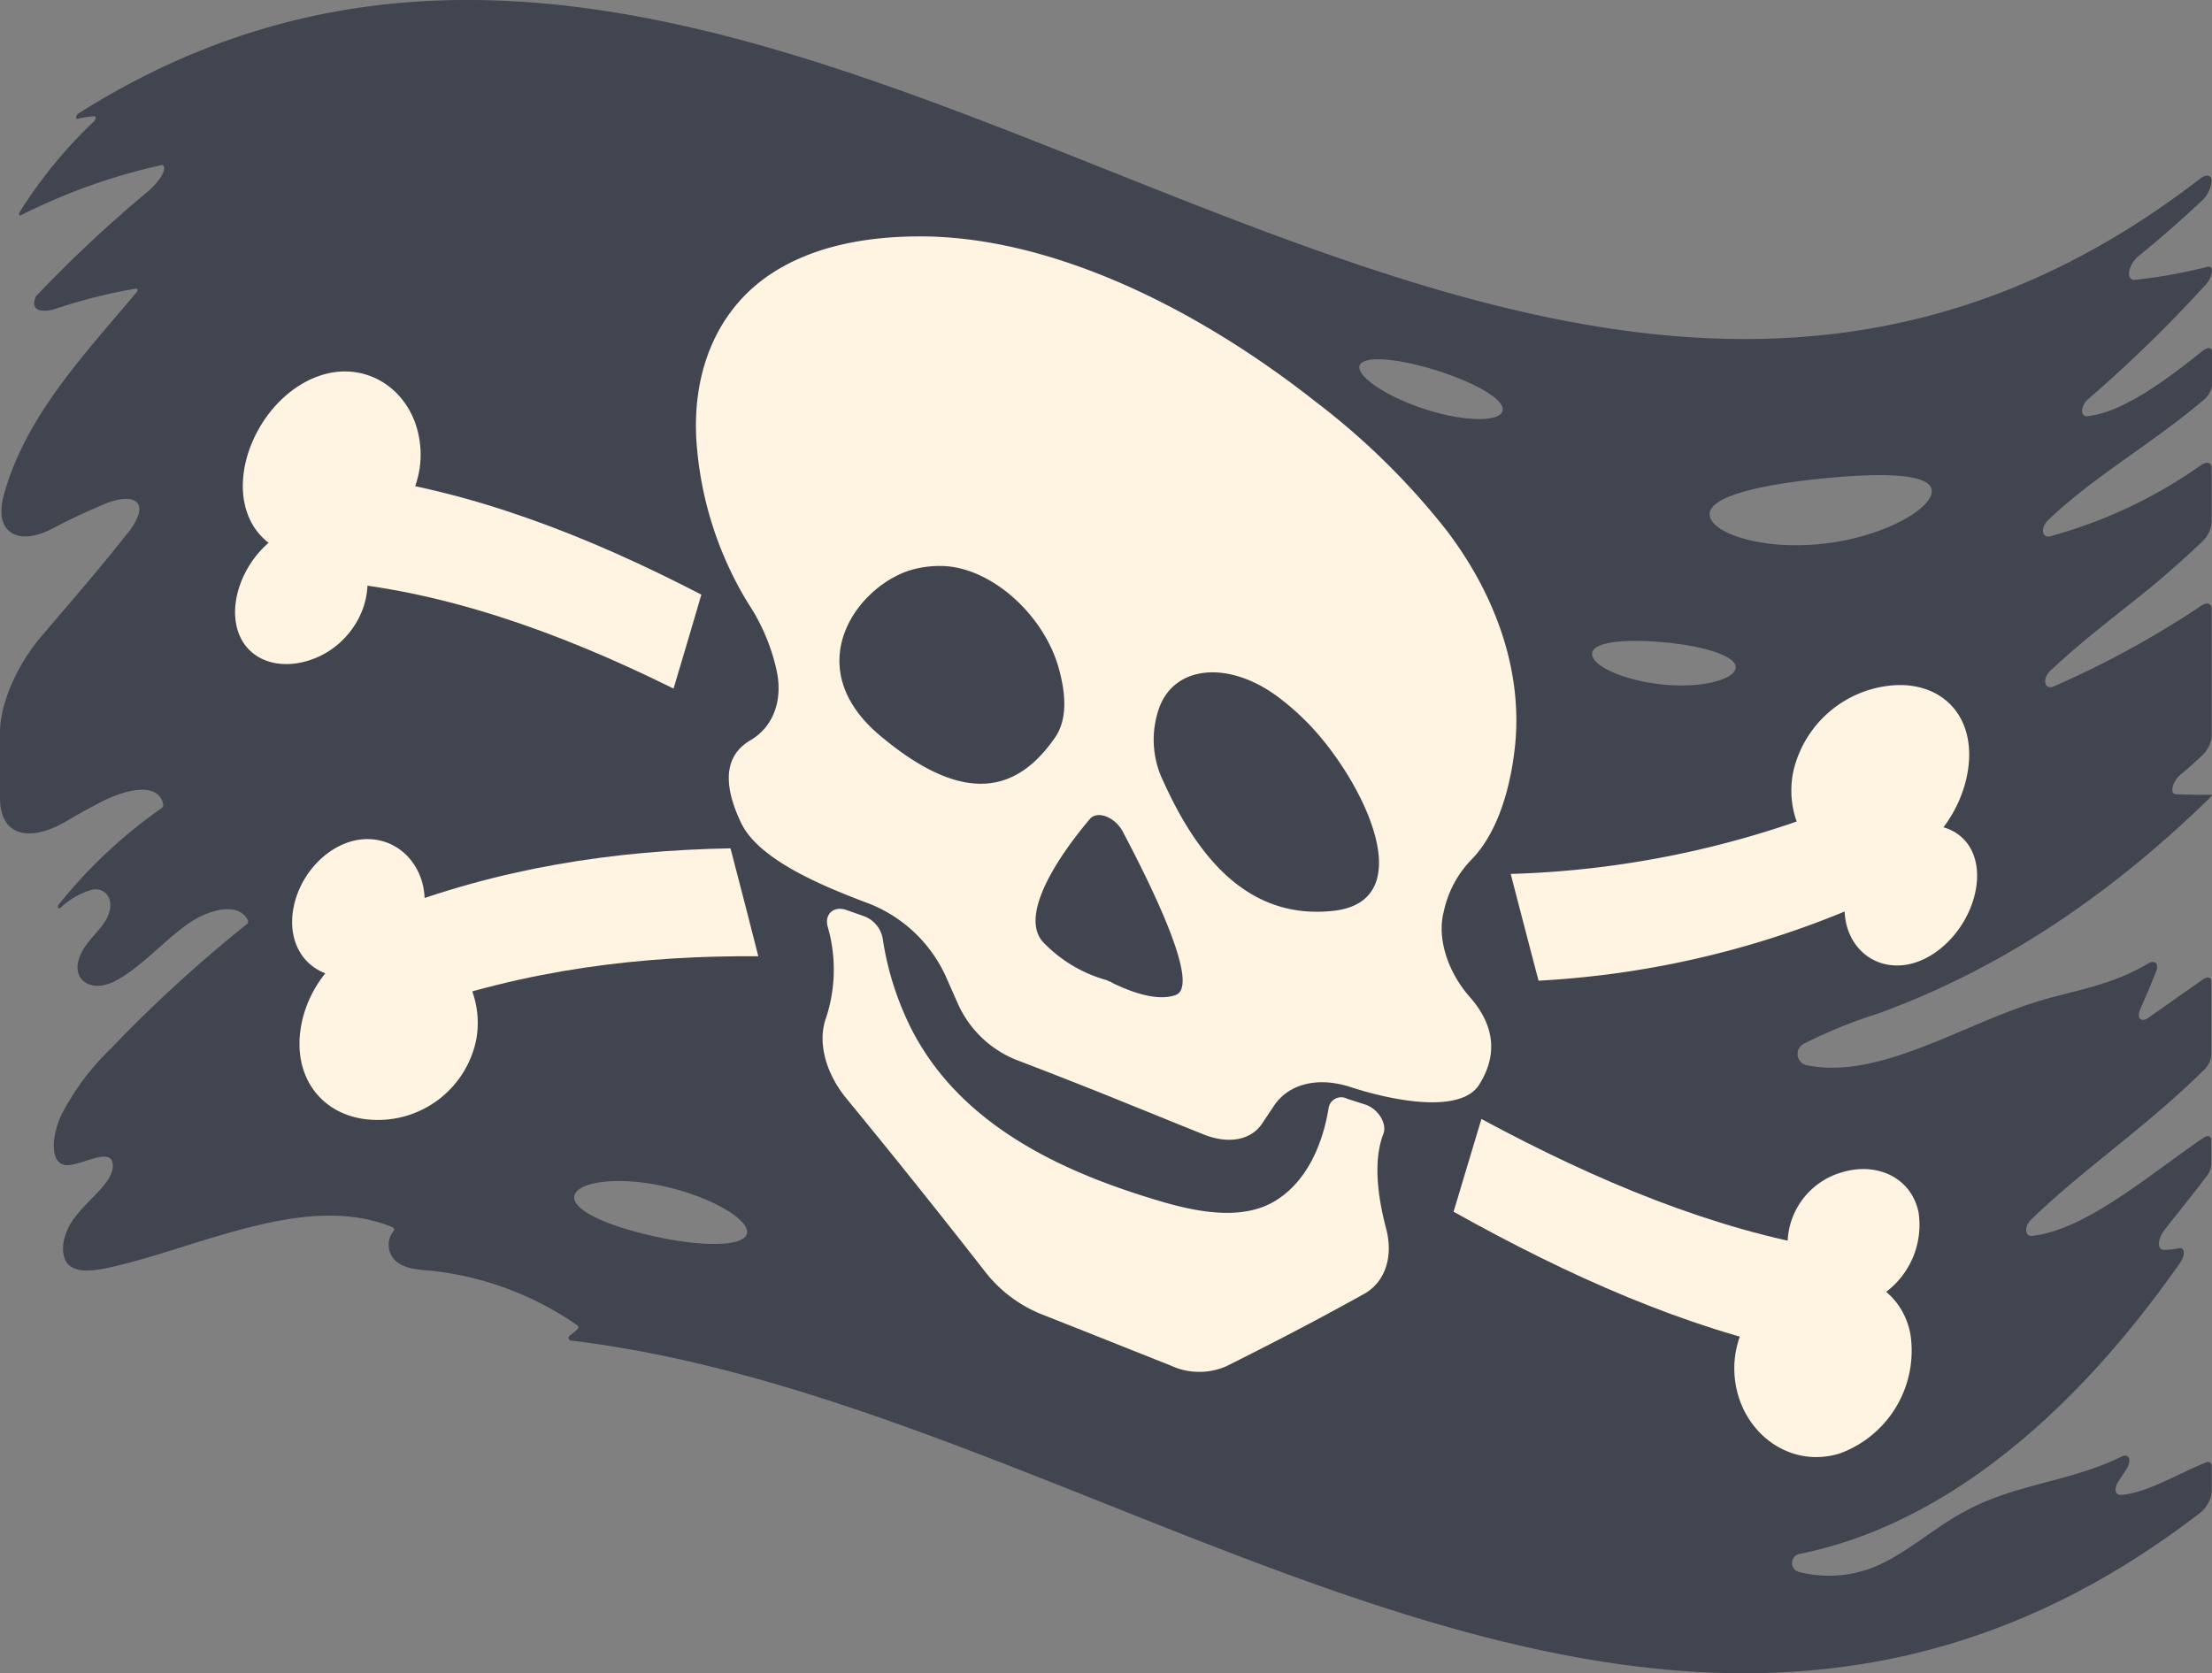<svg xmlns="http://www.w3.org/2000/svg" viewBox="0 0 238.46 180.39"><rect x="0" y="0" width="238.46" height="180.39" fill="#808080" stroke="none"/><defs><style>.cls-1{fill:#40454f;}.cls-2{fill:#fff3e1;}</style></defs><g id="Слой_2" data-name="Слой 2"><g id="Layer_1" data-name="Layer 1"><path class="cls-1" d="M225.14,43a147.53,147.53,0,0,0,12.63-12.3,2.5,2.5,0,0,0,.69-1.48c0-.36-.2-.54-.52-.45a55.35,55.35,0,0,1-7.75,1.4c-1.07.11-.81-1.63.38-2.58q3.42-2.78,6.85-6a3.27,3.27,0,0,0,1-2.05c0-.69-.56-.8-1.25-.27C161,78.07,84.73-36,8.48,12.22c-.3.19-.38.65-.1.58a12.37,12.37,0,0,1,1.78-.27c.22,0,.18.31,0,.53a49.68,49.68,0,0,0-8,9.75c-.18.27-.11.5.1.39A64.76,64.76,0,0,1,17.4,17.8c.07,0,.13,0,.16,0,.54.53-.63,2-1.59,2.82a140.25,140.25,0,0,0-12,11.23.67.67,0,0,0-.16.25c-.59,1.56,1,1.59,2.21,1.18a59.17,59.17,0,0,1,8.65-2.17c.21,0,.24.24,0,.46C9.16,38.15,2.74,44.85.4,53.4,0,54.92-.11,56.91,1.61,57.63c1,.41,2.43.2,4.07-.66,1.89-1,3.77-1.87,5.67-2.66s4.1-.87,3.6,1.12a6.63,6.63,0,0,1-1.29,2.17c-2.88,3.67-6,7.25-9.26,11.08C1.71,71.87,0,76,0,78.94v7.11c0,4.06,3.14,4.84,7.17,2.48,1.14-.68,2.28-1.31,3.43-1.91,2.86-1.54,6.5-2.41,7,.13a.43.43,0,0,1-.21.4,53.64,53.64,0,0,0-11,10.3c-.27.32-.13.64.18.38a8.36,8.36,0,0,1,3.34-1.91c1.57-.31,2.62,1.25,1.56,3.17-.62,1.14-1.72,2-2.43,3.17-1.92,3.1.55,4.91,3.22,3.58s5.11-4.09,7.67-6,5.85-2.63,6.81-.59a.35.35,0,0,1-.14.39A150.21,150.21,0,0,0,12,113a27.37,27.37,0,0,0-5.37,7.17c-1.24,2.69-1.17,5.55.73,5.45,1.71-.12,4.74-2,4.8,0s-3,3.85-4.48,6.19c-1.2,1.92-1.1,3.91-.17,4.65s2.49.56,4,.26c9.83-2.12,21.46-8.29,30.83-4.4a.27.27,0,0,1,.06.44,2.35,2.35,0,0,0,.35,3.26c1,.82,2.52.88,3.9,1a33.93,33.93,0,0,1,15.55,5.84.29.29,0,0,1,.06.45c-.28.25-.58.49-.89.73a.29.29,0,0,0,.18.49c58.55,7,117.09,63.73,175.63,18.57a3.34,3.34,0,0,0,1.25-2.22V158.1c0-.38-.23-.57-.59-.44-2.83,1.11-6.48,3.37-9.25,3.51-.59,0-.71-.7-.21-1.46l.85-1.3c.61-1,.29-1.77-.54-1.36-5.75,2.81-11.44,2.87-17.07,6-3.06,1.67-5.78,4.12-8.81,5.55a13,13,0,0,1-9,.84,1,1,0,0,1,.19-1.91c14.67-2.92,28.87-14,41-31.36.6-.84.55-1.72-.09-1.6a7.82,7.82,0,0,1-1.63.18c-.77,0-.7-1.18.1-2.2,1.46-1.86,3-3.75,4.47-5.7a2.38,2.38,0,0,0,.54-1.3v-2.58c0-.5-.37-.63-.87-.29-6,4.12-12.71,9.93-18.43,10.56-.82.1-.9-1-.14-1.74,5.55-5.4,12.31-9.9,18.65-16.15a2.56,2.56,0,0,0,.79-1.59v-7.9c0-.51-.4-.62-.9-.27l-5.9,4.15c-.78.54-1.27,0-.88-.9.57-1.31,1.13-2.62,1.69-4,.37-.87,0-1.39-.76-1-4.2,2.53-8.24,2.93-12.45,4.28-8.14,2.62-16.87,8.33-24.48,6.71a1.24,1.24,0,0,1-.22-2.32,55,55,0,0,1,8-3.25c12-4.36,24-11.74,35.93-23.43v-.14c-1.28,0-2.57,0-3.86-.07-.69,0-.37-1.38.5-2.1s1.5-1.28,2.25-2a3.26,3.26,0,0,0,1.11-2.11V65.67c0-.63-.48-.79-1.11-.37A102.86,102.86,0,0,1,221.41,74c-1,.44-1.3-.8-.39-1.67,3.34-3.17,7.14-6,10.83-9,1.85-1.54,3.72-3.2,5.57-4.95a3.27,3.27,0,0,0,1-2.05V50.49c0-.65-.5-.78-1.15-.34A51.48,51.48,0,0,1,221,57.82c-.88.22-1.05-.92-.24-1.71,5-4.8,11-8.08,16.81-13a2.58,2.58,0,0,0,.92-1.69V38c0-.54-.45-.63-1-.2-4.34,3.47-8.7,6.63-12.43,7.07C224.21,45,224.27,43.71,225.14,43ZM71.22,133.44c-5.15-1.06-9.32-2.78-9.32-4.34s4.17-2.35,9.32-1.28,9.32,3.5,9.32,5S76.37,134.5,71.22,133.44Zm83.06-89.12c-4.27-1.26-7.74-3.47-7.74-4.72s3.47-1.1,7.74.16S162,42.88,162,44.14,158.56,45.58,154.28,44.32Zm25.09,29.49c-4.28-.41-7.74-2-7.74-3.3s3.46-1.66,7.74-1.26,7.74,1.43,7.74,2.69S183.65,74.22,179.37,73.81Zm16.88-15.16c-6.6.67-11.95-1.28-11.95-3.2s5.35-3.17,11.95-3.84,12-.6,12,1.35S202.86,58,196.25,58.65Z"/><path class="cls-2" d="M158.52,92.79c3-3,4.35-8,4.81-12.42.78-7.64-1.78-15.76-7.31-23.09a77.91,77.91,0,0,0-14.23-14c-13.56-10.68-29.32-18-43.18-17.79-5.63.07-11.09,1.15-15.44,4-6,3.93-8.85,11-8,19.17a38.49,38.49,0,0,0,5.25,16l.28.46a21.38,21.38,0,0,1,3,7.07c.75,3.31-.35,6.19-2.8,7.62s-3.27,4.18-1,8.92c1.91,4,8.87,6.85,13.91,8.74a15.22,15.22,0,0,1,8.21,7.93c.41.94.83,1.88,1.25,2.83a11.64,11.64,0,0,0,6.19,6c3.4,1.3,6.81,2.63,10.21,4s6.81,2.77,10.22,4.13c2.6,1,5,.55,6.18-1.24l1.26-1.89c1.59-2.39,4.73-3.16,8.21-2.05,5,1.64,12,2.82,13.91-.23,2.26-3.56,1.37-6.77-1-9.46s-3.56-6.32-2.81-9.19A11.43,11.43,0,0,1,158.52,92.79ZM95.14,79.53c-9.43-7.65-2.54-16.64,3.37-18.16a11.34,11.34,0,0,1,3-.35c5.26.08,11,5.2,12.62,11,.76,2.73,1,5.57-.46,7.59C110,84.84,104.56,87.33,95.14,79.53Zm31.59,27.75c-1.94.69-4.67-.26-6.9-1.35v-.05l-.25-.07-.25-.13v0a15,15,0,0,1-6.9-4.13c-2.67-3,2-9.64,5.06-13.25.8-.95,2.71-.22,3.55,1.36C124.17,95.61,129.47,106.3,126.73,107.28ZM144,98.17c-9.42,1.17-14.91-5.82-18.56-13.87a10.24,10.24,0,0,1-.47-8c1.65-4.52,7.36-5.11,12.63-1.29a27,27,0,0,1,3,2.56C146.56,83.39,153.45,96.85,144,98.17Z"/><path class="cls-2" d="M149.42,132.42c-.83-3.12-1.45-7.17-.29-10.17.44-1.13-.6-2.75-2-3.18l-1.9-.61a1.37,1.37,0,0,0-2,1c-.68,4.15-2.47,8-5.74,10s-7.72,1.42-12.22.1c-8.72-2.57-19.75-6.93-25.74-16.39a26.66,26.66,0,0,1-1.89-3.52,32.32,32.32,0,0,1-2.49-8.51,3.16,3.16,0,0,0-2-2.36l-1.9-.67c-1.39-.49-2.43.47-2,1.87a16.66,16.66,0,0,1-.28,10c-.81,2.53.08,5.78,2.29,8.47,5,6.08,10,12.33,14.94,18.66a14.58,14.58,0,0,0,6,4.55c4.67,1.84,9.35,3.72,14,5.56a7.29,7.29,0,0,0,6,.08c5-2.5,10-5.09,14.94-7.85C149.34,138.17,150.23,135.46,149.42,132.42Z"/><path class="cls-2" d="M45.64,98.55a8.53,8.53,0,0,1-8.4,6.8c-3.87-.09-6.38-3.22-5.61-7.42s4.53-7.72,8.4-7.45S46.41,94.53,45.64,98.55Z"/><path class="cls-2" d="M51.32,112.19A10.82,10.82,0,0,1,40,120.72c-5.19-.32-8.56-4.52-7.53-10.16s6.09-10.26,11.28-9.63S52.35,106.88,51.32,112.19Z"/><path class="cls-2" d="M44.26,109q-1.51-5.31-3-10.54c12.5-4.92,25-6.77,37.49-7q1.52,5.81,3,11.64C69.26,103,56.76,104.51,44.26,109Z"/><path class="cls-2" d="M192.82,135.52a6.27,6.27,0,0,0,8.4,4.95,9.06,9.06,0,0,0,5.61-9.74c-.77-3.79-4.53-5.53-8.4-4.3A8.08,8.08,0,0,0,192.82,135.52Z"/><path class="cls-2" d="M187.14,149.43c1,5.37,6.08,8.93,11.28,7.24a11.79,11.79,0,0,0,7.52-12.88c-1-5.09-6.08-7.51-11.27-6.14A10.19,10.19,0,0,0,187.14,149.43Z"/><path class="cls-2" d="M194.19,145.75q1.53-5.53,3-11.11c-12.5-2.09-25-7.26-37.49-14l-3,10C169.2,137.63,181.7,143.16,194.19,145.75Z"/><path class="cls-2" d="M199,96.49a9.5,9.5,0,0,1,8.39-7.5c3.87-.25,6.38,2.63,5.61,6.91s-4.53,8.14-8.4,8.19S198.2,100.57,199,96.49Z"/><path class="cls-2" d="M193.3,83.28a12,12,0,0,1,11.27-9.42c5.19-.12,8.56,3.75,7.53,9.49S206,94.17,200.82,94,192.26,88.67,193.3,83.28Z"/><path class="cls-2" d="M200.35,86q1.52,5.17,3,10.29a100.59,100.59,0,0,1-37.49,9.44q-1.51-5.74-3-11.51A103.28,103.28,0,0,0,200.35,86Z"/><path class="cls-2" d="M39.48,61.4a5.79,5.79,0,0,0-8.4-4.24c-3.86,1.74-6.37,6.54-5.6,10.24S30,72.51,33.88,71,40.25,65.31,39.48,61.4Z"/><path class="cls-2" d="M45.16,47.07c-1-5.31-6.08-8.49-11.27-6.35s-8.56,8.56-7.53,13.54,6.08,7,11.27,5.16S46.2,52.39,45.16,47.07Z"/><path class="cls-2" d="M38.11,51.29q-1.52,5.64-3,11.35c12.5,1,25,5.41,37.5,11.6q1.52-5.08,3-10.13C63.11,57.63,50.61,52.86,38.11,51.29Z"/></g></g></svg>